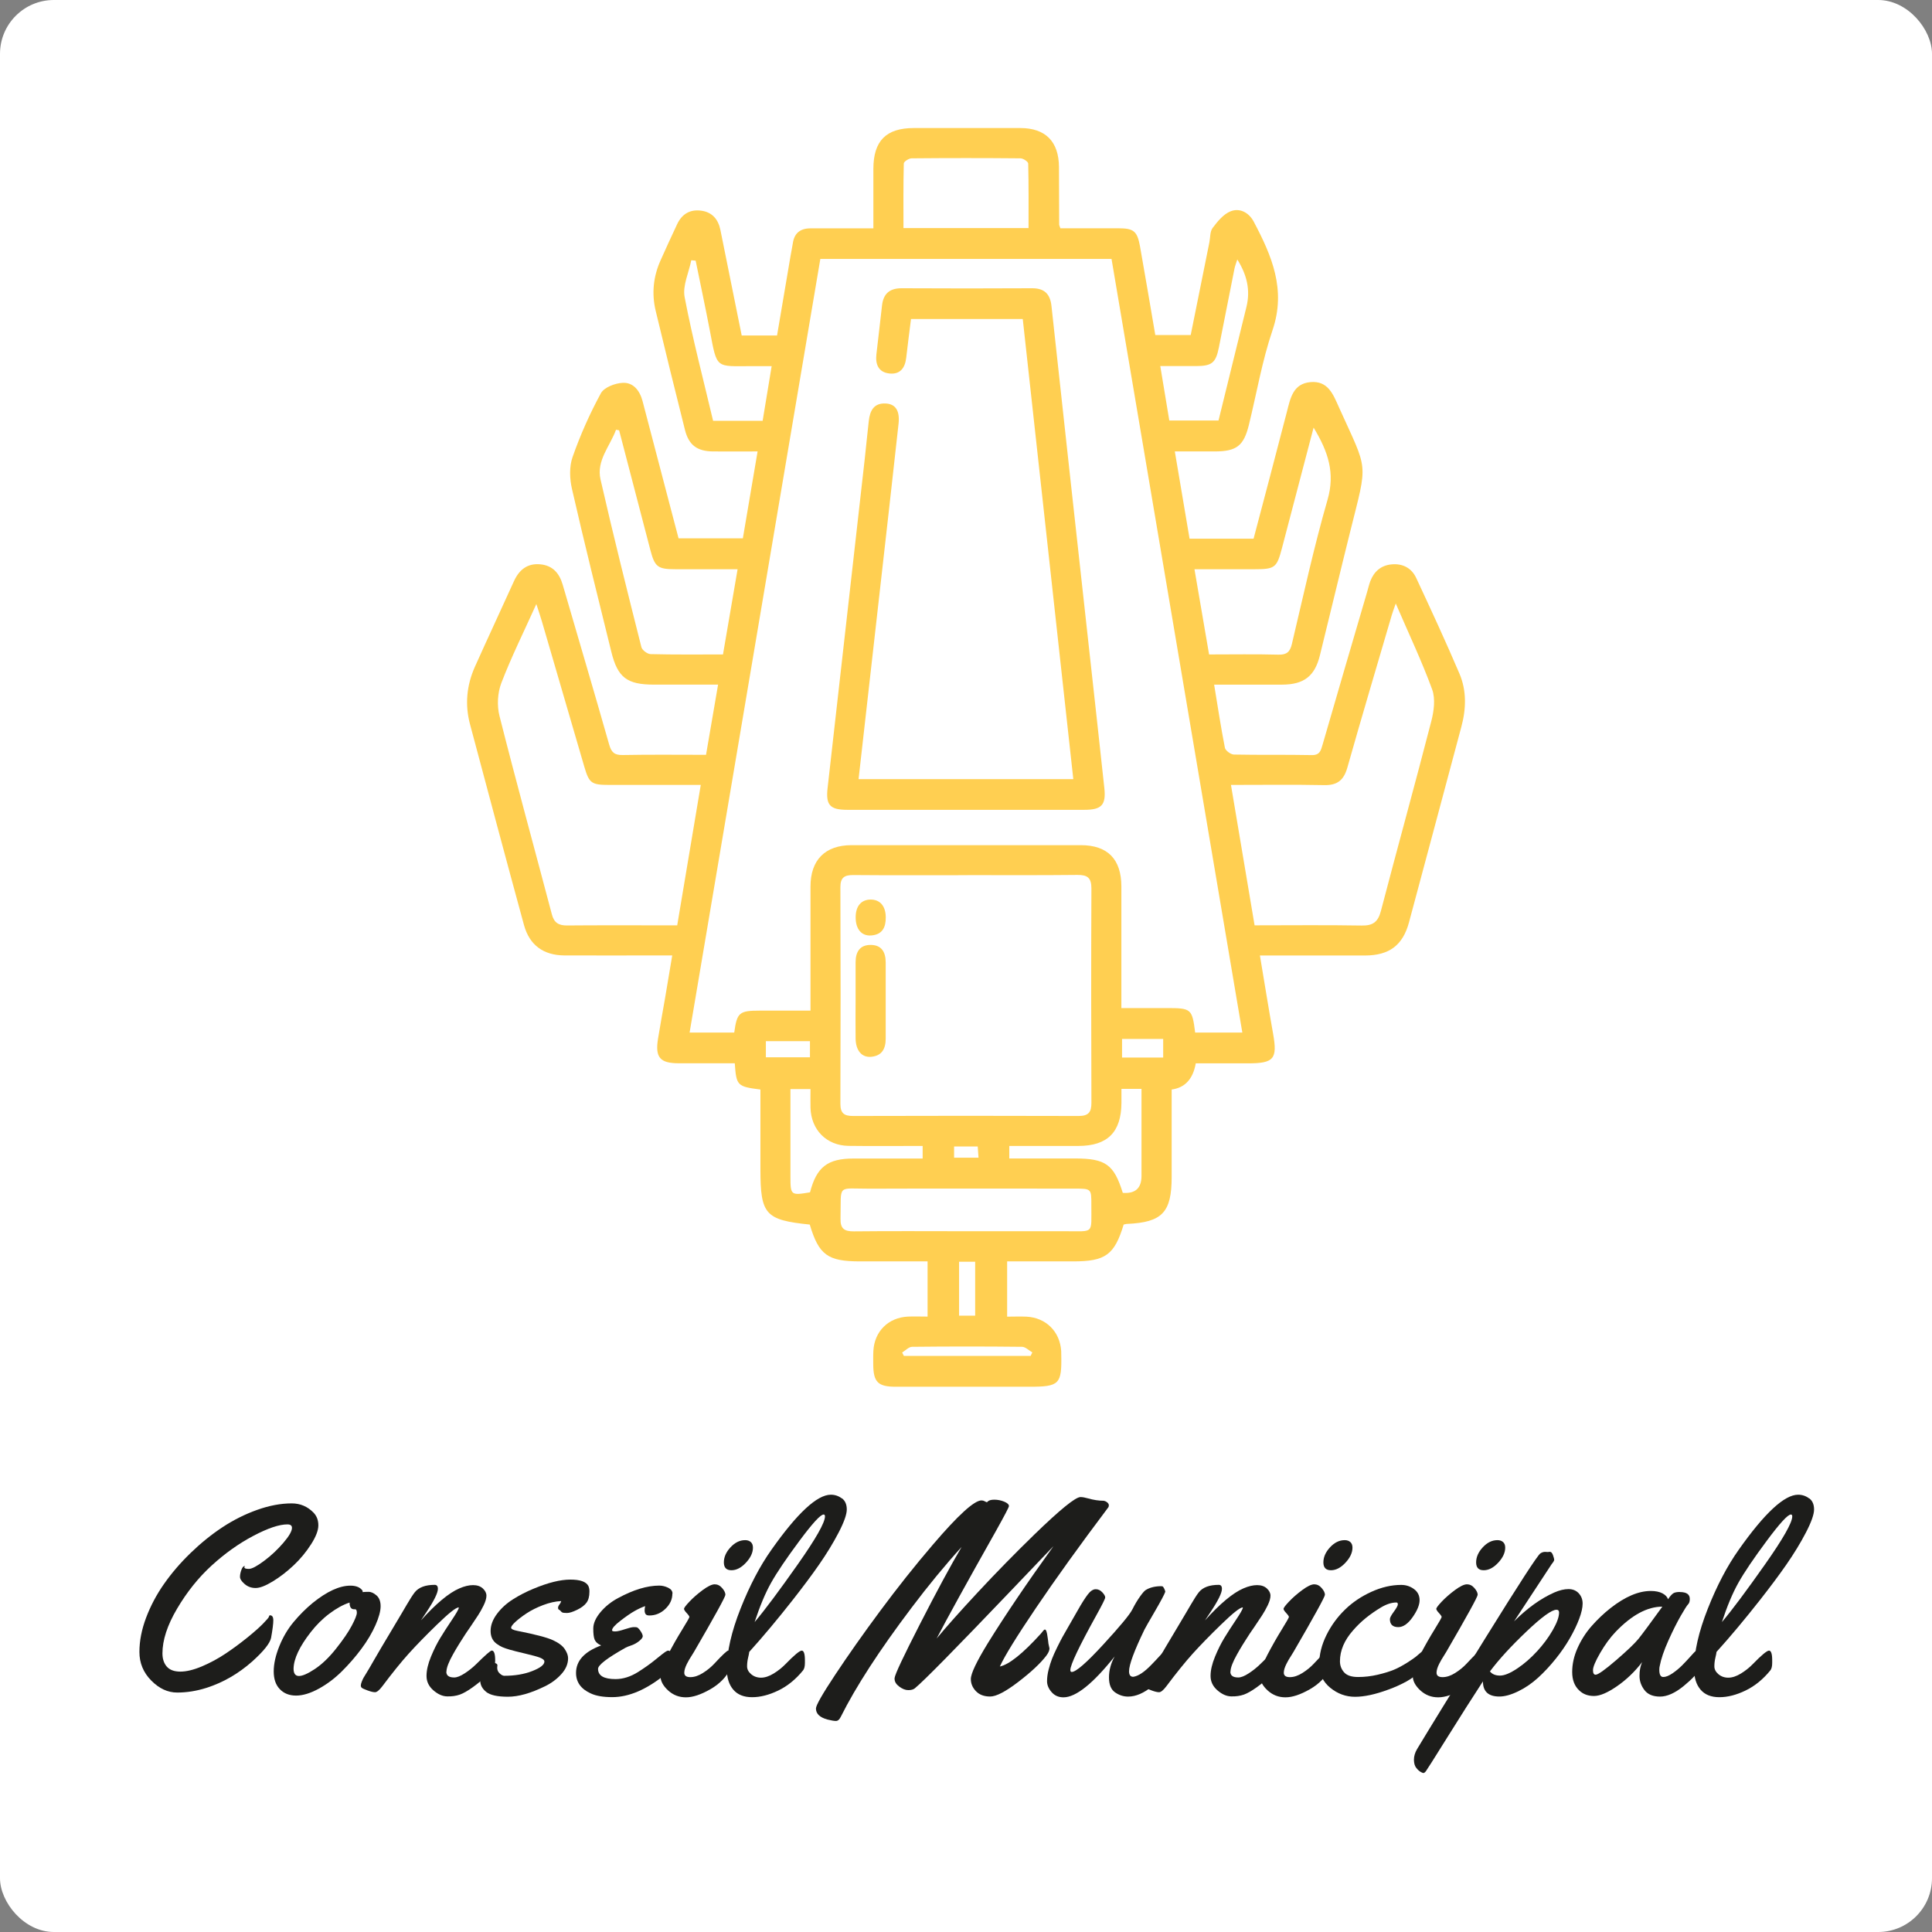 <?xml version="1.0" encoding="UTF-8"?>
<svg xmlns="http://www.w3.org/2000/svg" id="Calque_1" viewBox="0 0 287 287">
  <rect x="0" y="0" width="287" height="287" fill="#808080" stroke="none"/>
  <defs>
    <style>.cls-1{fill:#ffcf51;}.cls-2{fill:#fff;}.cls-3{fill:#1d1d1b;}</style>
  </defs>
  <rect class="cls-2" width="287" height="287" rx="8" ry="8"></rect>
  <g>
    <path class="cls-1" d="M180.36,101.7c.54,3.28,1,6.34,1.6,9.38,.08,.42,.87,1,1.34,1.01,3.85,.08,7.7,0,11.54,.08,1.22,.03,1.37-.67,1.63-1.55,2.18-7.56,4.4-15.11,6.61-22.66,.16-.54,.28-1.08,.47-1.6,.55-1.45,1.58-2.37,3.16-2.52,1.66-.16,2.98,.54,3.67,2.02,2.2,4.72,4.39,9.44,6.43,14.23,1.07,2.52,.99,5.21,.28,7.86-2.6,9.7-5.18,19.4-7.79,29.09-.92,3.4-2.95,4.89-6.51,4.9-5.15,.01-10.29,0-15.63,0,.67,3.98,1.28,7.81,1.96,11.63,.66,3.73,.13,4.39-3.72,4.39-2.6,0-5.2,0-7.77,0q-.61,3.49-3.58,3.89c0,4.31,0,8.65,0,12.98,0,5.27-1.4,6.75-6.61,6.98-.18,0-.36,.07-.52,.1-1.37,4.51-2.7,5.47-7.49,5.47-3.22,0-6.45,0-9.82,0v8.21c.93,0,1.91-.04,2.87,0,2.9,.15,4.97,2.21,5.16,5.1,.01,.19,0,.37,.01,.56,.09,4.38-.28,4.75-4.69,4.75-6.64,0-13.28,0-19.92,0-2.62,0-3.3-.7-3.32-3.29,0-.68-.02-1.37,.02-2.05,.16-2.9,2.24-4.95,5.15-5.08,.92-.04,1.85,0,2.9,0v-8.2c-3.35,0-6.69,0-10.02,0-4.82,0-6.13-.95-7.48-5.47-6.61-.68-7.33-1.49-7.33-8.21v-11.85c-3.45-.44-3.58-.57-3.81-3.9-2.75,0-5.52,0-8.3,0-2.82,0-3.55-.86-3.1-3.66,.33-2.02,.7-4.03,1.05-6.05,.34-2.01,.68-4.03,1.06-6.31-.74,0-1.39,0-2.04,0-4.66,0-9.31,.02-13.97,0-3.12-.02-5.2-1.52-6.02-4.54-2.71-9.92-5.36-19.86-8.01-29.8-.78-2.92-.5-5.8,.73-8.55,1.9-4.24,3.87-8.45,5.79-12.69,.77-1.7,1.99-2.7,3.92-2.52,1.83,.17,2.83,1.31,3.33,3.03,2.3,7.91,4.65,15.81,6.9,23.74,.33,1.17,.79,1.58,2.01,1.56,4.08-.08,8.17-.03,12.38-.03,.6-3.48,1.17-6.83,1.79-10.43-3.25,0-6.39,0-9.53,0-3.99,0-5.38-1.04-6.32-4.84-1.99-8.06-4-16.12-5.85-24.21-.35-1.51-.42-3.32,.08-4.74,1.14-3.26,2.56-6.46,4.21-9.49,.48-.88,2.11-1.5,3.25-1.55,1.55-.08,2.52,1.14,2.93,2.67,1.37,5.21,2.74,10.43,4.1,15.64,.41,1.56,.82,3.12,1.26,4.79h9.55c.72-4.23,1.44-8.48,2.19-12.91-2.31,0-4.48,.02-6.64,0-2.35-.03-3.58-.94-4.15-3.2-1.48-5.89-2.94-11.79-4.35-17.69-.61-2.55-.36-5.06,.71-7.46,.8-1.81,1.64-3.61,2.48-5.41,.72-1.53,1.94-2.24,3.61-2,1.61,.23,2.49,1.29,2.81,2.83,1.06,5.21,2.1,10.43,3.17,15.71h5.25c.67-3.95,1.34-7.9,2.01-11.85,.1-.61,.24-1.22,.33-1.83,.22-1.56,1.14-2.25,2.68-2.24,3.03,.01,6.06,0,9.29,0,0-3.05,0-5.95,0-8.85,.01-4.15,1.89-6.05,6.01-6.05,5.28,0,10.55-.01,15.83,0,3.73,.01,5.7,2,5.73,5.77,.02,2.85,.02,5.71,.03,8.56,0,.11,.07,.22,.18,.56,2.82,0,5.72,0,8.61,0,2.28,0,2.81,.42,3.22,2.69,.77,4.33,1.5,8.67,2.27,13.17h5.26c.92-4.54,1.84-9.14,2.77-13.75,.15-.73,.08-1.62,.48-2.15,.73-.97,1.61-2.06,2.67-2.48,1.37-.55,2.73,.19,3.44,1.53,2.67,5.05,4.85,10.08,2.8,16.11-1.55,4.56-2.36,9.37-3.51,14.06-.77,3.15-1.83,3.96-5.08,3.97-1.92,0-3.83,0-5.93,0,.75,4.41,1.46,8.66,2.19,12.96h9.51c1.66-6.3,3.33-12.57,4.95-18.85,.52-2.03,.91-4.18,3.51-4.41,2.61-.23,3.37,1.84,4.22,3.74,4.37,9.7,4.32,7.85,1.68,18.44-1.53,6.13-2.99,12.28-4.51,18.42-.76,3.09-2.38,4.33-5.59,4.34-3.28,.01-6.57,0-10.09,0Zm-71.29,51.7c.41-3,.74-3.27,3.82-3.27,2.46,0,4.92,0,7.51,0,0-6.3,0-12.37,0-18.44,0-3.94,2.17-6.13,6.08-6.14,11.36-.01,22.72-.01,34.07,0,3.99,0,6.02,2.08,6.03,6.12,.01,5.34,0,10.68,0,16.01,0,.66,0,1.31,0,2.07,2.42,0,4.58,0,6.75,0,3.63,0,3.77,.11,4.21,3.64h7.01c-6.49-38.39-12.96-76.67-19.43-114.92h-43.26c-6.48,38.33-12.94,76.57-19.42,114.92h6.63Zm34.61-23.39c-5.64,0-11.29,.03-16.93-.02-1.31-.01-1.91,.37-1.91,1.79,.04,10.73,.04,21.46,0,32.19,0,1.4,.55,1.82,1.89,1.81,11.16-.03,22.33-.04,33.49,0,1.49,0,1.92-.57,1.91-1.98-.04-10.61-.05-21.21,0-31.82,0-1.58-.58-2.02-2.08-2.01-5.46,.06-10.92,.03-16.37,.03Zm-64-40.29c-1.88,4.17-3.73,7.89-5.21,11.75-.56,1.46-.66,3.36-.27,4.89,2.49,9.85,5.19,19.65,7.78,29.47,.33,1.27,1.04,1.66,2.27,1.65,4.53-.04,9.06-.02,13.59-.02,.91,0,1.82,0,2.76,0,1.18-7.03,2.32-13.85,3.5-20.86-4.7,0-9.16,0-13.62,0-2.62,0-2.96-.25-3.68-2.7-2.1-7.2-4.2-14.39-6.3-21.59-.22-.75-.47-1.48-.83-2.59Zm103.18,26.88c1.19,7.08,2.34,13.91,3.51,20.86,5.38,0,10.65-.06,15.91,.03,1.67,.03,2.42-.53,2.85-2.15,2.46-9.41,5.06-18.78,7.49-28.2,.39-1.5,.63-3.34,.13-4.72-1.53-4.19-3.46-8.24-5.41-12.77-.32,.92-.47,1.31-.59,1.72-2.21,7.55-4.46,15.09-6.6,22.66-.53,1.86-1.48,2.64-3.43,2.6-4.52-.09-9.05-.03-13.86-.03ZM91.97,63.92c-.15-.03-.31-.05-.46-.08-.88,2.43-2.95,4.58-2.3,7.39,1.9,8.33,3.98,16.62,6.07,24.9,.11,.45,.89,1.03,1.37,1.04,3.53,.09,7.06,.05,10.75,.05,.72-4.22,1.43-8.35,2.17-12.66-3.15,0-6.18,0-9.21,0-2.65,0-3.09-.33-3.75-2.86-1.55-5.93-3.09-11.86-4.64-17.78Zm103.16-.38c-1.63,6.21-3.17,12.06-4.7,17.91-.76,2.89-1.04,3.11-4.09,3.11-2.93,0-5.87,0-8.9,0,.75,4.38,1.45,8.46,2.17,12.66,3.5,0,6.9-.06,10.3,.03,1.24,.03,1.72-.41,2-1.58,1.7-7.16,3.26-14.37,5.3-21.44,1.14-3.95,.11-7.12-2.07-10.7Zm-51.74,119.36c4.96,0,9.92,.01,14.89,0,4.33-.01,3.82,.49,3.84-3.9,.01-2.43,0-2.43-2.51-2.43-10.11,0-20.22-.03-30.33,.01-5.06,.02-4.3-.79-4.42,4.44-.04,1.51,.57,1.91,1.98,1.9,5.52-.06,11.04-.02,16.56-.02Zm9.4-149.03c0-3.2,.03-6.39-.05-9.57,0-.28-.74-.78-1.15-.78-5.39-.05-10.78-.05-16.17,0-.41,0-1.16,.49-1.16,.76-.08,3.19-.05,6.38-.05,9.6h18.59Zm-38.16,20.52c-1.2,0-2.06,0-2.92,0-5.43,.01-5.17,.48-6.24-5.16-.67-3.51-1.42-7.01-2.13-10.51-.22-.02-.43-.04-.65-.06-.36,1.83-1.31,3.77-.99,5.47,1.18,6.18,2.79,12.27,4.23,18.38h7.36c.44-2.67,.87-5.28,1.34-8.12Zm69.17-15.84c-.18,.57-.34,.96-.42,1.37-.78,3.89-1.54,7.78-2.31,11.67-.46,2.31-1.03,2.78-3.37,2.79-1.72,0-3.44,0-5.34,0,.47,2.84,.9,5.45,1.34,8.09h7.31c1.4-5.69,2.77-11.29,4.15-16.88,.61-2.49,.08-4.75-1.36-7.05Zm-46.74,131.68c-3.73,0-7.37,.04-11.01-.01-3.27-.05-5.56-2.38-5.65-5.66-.02-.91,0-1.82,0-2.78h-2.98c0,4.38,0,8.65,0,12.91,0,2.88,.03,2.91,2.91,2.43,.97-3.75,2.6-5.02,6.45-5.02,3.4,0,6.79,0,10.28,0v-1.86Zm29.73,6.97q2.78,.22,2.78-2.51c0-2.17,0-4.35,0-6.52v-6.42h-2.98c0,.75,0,1.42,0,2.09-.03,4.34-2.06,6.38-6.38,6.39-3.4,0-6.8,0-10.28,0v1.86c3.31,0,6.53,0,9.74,0,4.57,0,5.81,.89,7.12,5.11Zm-32.78,23.71c.09,.17,.17,.34,.26,.51h18.83c.08-.17,.17-.35,.25-.52-.51-.29-1.02-.83-1.53-.83-5.44-.06-10.88-.06-16.32,0-.5,0-.99,.55-1.49,.85Zm8.46-5.47h2.39v-8.01h-2.39v8.01Zm30.32-38.34v-2.76h-6.11v2.76h6.11Zm-59.02-.04h6.55v-2.39h-6.55v2.39Zm27.95,14.92h3.64c-.05-.63-.08-1.15-.12-1.67h-3.51v1.67Z"></path>
    <path class="cls-1" d="M151.94,47.39h-16.61c-.24,1.96-.5,3.86-.71,5.75-.17,1.52-.91,2.52-2.51,2.34-1.62-.18-2.09-1.37-1.92-2.85,.27-2.4,.57-4.8,.83-7.21,.19-1.79,1.13-2.61,2.95-2.6,6.45,.04,12.91,.03,19.36,0,1.83,0,2.68,.86,2.87,2.66,1.84,16.96,3.71,33.91,5.58,50.86,.76,6.9,1.53,13.81,2.27,20.72,.27,2.52-.4,3.24-2.97,3.24-11.73,0-23.46,0-35.19,0-2.59,0-3.24-.69-2.95-3.24,1.84-16.33,3.69-32.66,5.53-48.99,.21-1.85,.37-3.7,.59-5.55,.17-1.5,.74-2.68,2.53-2.58,1.44,.08,2.1,1.06,1.89,3.01-.93,8.51-1.9,17.01-2.86,25.52-1.02,9.05-2.05,18.11-3.08,27.27h31.9c-2.5-22.75-5-45.46-7.51-68.36Z"></path>
    <path class="cls-1" d="M127.1,148.51c0-1.86,0-3.71,0-5.57,0-1.52,.62-2.58,2.25-2.57,1.63,.01,2.22,1.09,2.22,2.6,0,3.78-.01,7.55,0,11.33,0,1.51-.57,2.55-2.17,2.69-1.4,.12-2.28-.95-2.3-2.73-.03-1.92,0-3.84,0-5.76Z"></path>
    <path class="cls-1" d="M131.58,136.25c.02,1.48-.49,2.58-2.14,2.71-1.46,.12-2.34-.95-2.33-2.7,0-1.66,.83-2.62,2.22-2.63,1.4,0,2.23,.96,2.25,2.61Z"></path>
  </g>
  <g>
    <path class="cls-3" d="M40.13,239.96c.31,0,.47,.25,.47,.75s-.11,1.36-.33,2.59c-.17,.82-1.11,1.99-2.81,3.52-2.06,1.82-4.32,3.12-6.78,3.91-1.48,.47-2.93,.7-4.35,.7s-2.7-.6-3.87-1.79-1.75-2.6-1.75-4.24,.33-3.33,.99-5.08,1.54-3.42,2.66-5.02,2.43-3.13,3.95-4.6,3.1-2.75,4.74-3.83,3.36-1.94,5.16-2.58,3.5-.96,5.12-.96c1.28,0,2.36,.46,3.26,1.39,.47,.5,.7,1.12,.7,1.87s-.36,1.69-1.09,2.83-1.59,2.18-2.59,3.12-2.02,1.73-3.09,2.38-1.91,.98-2.55,.98-1.18-.2-1.64-.6-.68-.75-.68-1.06,.07-.66,.21-1.04,.31-.57,.52-.57c-.05,.07-.08,.13-.08,.2,0,.16,.22,.23,.67,.23s1.2-.4,2.26-1.19,2.01-1.69,2.86-2.68,1.28-1.73,1.28-2.23c0-.34-.23-.51-.68-.51-1.22,0-2.91,.57-5.07,1.71s-4.22,2.61-6.18,4.4-3.67,3.93-5.13,6.4-2.18,4.68-2.18,6.65c0,.82,.22,1.48,.65,1.97s1.11,.74,2.01,.74,1.98-.26,3.21-.78,2.41-1.16,3.53-1.91,2.17-1.53,3.15-2.32,1.78-1.49,2.37-2.09,.9-.96,.91-1.08,.07-.19,.18-.19Z"></path>
    <path class="cls-3" d="M54.72,236.46c.39,0,.79,.18,1.2,.53s.62,.89,.62,1.61-.25,1.66-.76,2.81-1.2,2.32-2.09,3.52-1.86,2.31-2.92,3.36-2.21,1.91-3.44,2.58c-1.23,.67-2.35,1.01-3.35,1.01s-1.81-.32-2.41-.95c-.61-.63-.91-1.51-.91-2.64s.28-2.37,.83-3.74,1.27-2.58,2.14-3.62,1.82-1.99,2.83-2.82c2.12-1.71,3.98-2.56,5.59-2.56,.72,0,1.26,.18,1.62,.53,.13,.12,.2,.22,.2,.31v.12c.18-.03,.47-.04,.86-.04Zm-1.97,2.6h-.14c-.46,0-.68-.33-.68-1-.95,.31-1.95,.86-2.99,1.64s-1.97,1.71-2.79,2.77c-1.67,2.14-2.51,3.94-2.54,5.41,0,.73,.27,1.09,.8,1.09s1.33-.35,2.38-1.05,2.1-1.71,3.13-3.01,1.81-2.43,2.32-3.39,.77-1.61,.77-1.95-.09-.52-.27-.52Z"></path>
    <path class="cls-3" d="M66.3,248.33c0,.57,.39,.86,1.17,.86,.42,0,.94-.21,1.57-.62s1.2-.87,1.71-1.37c1.35-1.34,2.12-2.01,2.3-2.01,.34,0,.51,.49,.51,1.46s-.31,1.65-.92,2.01c-1.86,1.68-3.3,2.7-4.32,3.07-.57,.2-1.2,.29-1.89,.27-.69-.01-1.37-.31-2.05-.9s-1.02-1.3-1.02-2.14,.22-1.79,.66-2.86,.9-1.98,1.36-2.74,1.03-1.65,1.71-2.66,1.04-1.64,1.07-1.88l-.04-.04c-.43,.04-1.49,.89-3.19,2.54s-3.1,3.09-4.21,4.32-2.43,2.86-3.96,4.9c-.43,.56-.78,.84-1.05,.84s-.64-.09-1.1-.26-.75-.3-.85-.38-.16-.2-.16-.35,.05-.35,.14-.58,.18-.42,.26-.57,.22-.38,.42-.69,.58-.97,1.16-1.98,1.47-2.52,2.67-4.52,1.91-3.22,2.15-3.63c.5-.86,.9-1.48,1.21-1.88,.59-.74,1.58-1.11,2.97-1.11,.31,0,.47,.2,.47,.59,0,.61-.57,1.76-1.7,3.46l-.82,1.23c2.25-2.5,4.15-4.08,5.7-4.75,.75-.33,1.44-.49,2.04-.49s1.09,.16,1.45,.49,.54,.69,.54,1.08-.14,.87-.41,1.43-.55,1.05-.83,1.48-.65,.99-1.1,1.65-.7,1.03-.74,1.08-.14,.21-.3,.47-.28,.44-.36,.56-.21,.32-.39,.62-.33,.54-.44,.73-.25,.44-.41,.72-.29,.53-.39,.74-.2,.44-.3,.68c-.18,.46-.27,.83-.27,1.13Z"></path>
    <path class="cls-3" d="M73.88,247.44l-.02,.31c0,.33,.12,.61,.37,.84s.48,.35,.68,.35c1.56,0,2.95-.23,4.15-.7s1.81-.94,1.81-1.41c0-.22-.22-.41-.65-.58s-1.17-.36-2.21-.61-1.79-.43-2.26-.57-.84-.26-1.11-.38-.55-.28-.84-.49c-.61-.43-.92-1.07-.92-1.92s.32-1.7,.95-2.54,1.42-1.56,2.37-2.16,1.97-1.13,3.07-1.58c2.16-.9,3.98-1.35,5.45-1.35s2.34,.31,2.68,.94c.1,.22,.16,.47,.16,.74v.14c0,.69-.15,1.23-.44,1.62s-.75,.74-1.39,1.05-1.13,.47-1.5,.47-.61-.03-.7-.08-.18-.12-.24-.21-.15-.15-.24-.19-.15-.14-.15-.29,.07-.32,.2-.48,.22-.33,.27-.52c-.86,.04-1.76,.24-2.7,.6s-1.74,.76-2.41,1.2-1.23,.87-1.67,1.27-.66,.7-.66,.89,.3,.34,.9,.46c2.7,.53,4.47,1,5.31,1.39s1.43,.83,1.76,1.33,.49,.94,.49,1.35c0,.83-.33,1.62-1,2.36s-1.48,1.35-2.46,1.82c-2.1,1.03-3.92,1.54-5.48,1.54s-2.63-.24-3.22-.71c-.59-.48-.89-1.04-.89-1.69s.17-1.25,.5-1.81,.76-.83,1.28-.83,.78,.14,.78,.41Z"></path>
    <path class="cls-3" d="M99.88,236.73c0,.86-.35,1.61-1.04,2.27s-1.49,.98-2.37,.98c-.29,0-.48-.07-.57-.21s-.14-.32-.14-.54,.03-.44,.08-.64c-.47,.16-.99,.4-1.56,.72s-1.28,.81-2.11,1.45-1.25,1.11-1.25,1.43c0,.1,.15,.16,.46,.16s.78-.11,1.42-.32,1.08-.32,1.34-.32,.42,.01,.5,.04c.17,.09,.35,.29,.55,.6s.29,.55,.29,.72-.17,.41-.51,.69-.72,.5-1.15,.65-.72,.26-.86,.34c-2.75,1.54-4.12,2.59-4.12,3.16,0,1.02,.87,1.52,2.6,1.52,1.11,0,2.22-.35,3.34-1.05,.95-.6,1.81-1.21,2.57-1.83s1.24-1,1.45-1.14,.35-.21,.46-.21c.34,0,.51,.38,.51,1.13s-.05,1.25-.14,1.49-.35,.54-.78,.89c-2.79,2.27-5.42,3.4-7.91,3.4-1.33,0-2.39-.18-3.18-.55-1.46-.66-2.19-1.68-2.19-3.05,0-1.8,1.24-3.16,3.73-4.08-.5-.22-.81-.5-.96-.85s-.21-.9-.21-1.66,.35-1.57,1.06-2.42,1.58-1.55,2.61-2.1c2.29-1.24,4.34-1.86,6.13-1.86,.43,0,.87,.1,1.31,.31s.66,.5,.66,.88Z"></path>
    <path class="cls-3" d="M108.69,246.95c0,.39-.04,.67-.12,.84-.64,1.3-1.65,2.35-3.05,3.15s-2.6,1.2-3.63,1.2-1.91-.35-2.66-1.04c-.74-.69-1.11-1.39-1.11-2.11s.36-1.76,1.07-3.12,1.43-2.63,2.15-3.79,1.07-1.79,1.07-1.88-.13-.29-.4-.58-.4-.5-.4-.63,.27-.5,.81-1.07,1.2-1.15,1.97-1.72,1.37-.85,1.78-.85,.78,.18,1.1,.55,.49,.7,.49,1-1.55,3.12-4.65,8.46c-.04,.08-.15,.25-.32,.52s-.31,.49-.41,.66-.21,.39-.34,.63c-.26,.52-.39,.96-.39,1.31,0,.44,.3,.66,.9,.66s1.22-.21,1.87-.62,1.2-.86,1.67-1.36c1.22-1.32,1.92-1.97,2.09-1.97,.34,0,.51,.59,.51,1.76Zm3.16-17.05c0,.74-.34,1.49-1.04,2.24s-1.41,1.12-2.16,1.12-1.12-.39-1.12-1.17,.33-1.53,.99-2.24,1.38-1.06,2.18-1.06c.35,0,.63,.1,.84,.29s.31,.47,.31,.82Z"></path>
    <path class="cls-3" d="M125.08,222.58c.48,.37,.71,.92,.71,1.65s-.4,1.87-1.21,3.43-1.78,3.14-2.91,4.77-2.42,3.34-3.85,5.17c-2.27,2.89-4.44,5.49-6.52,7.79-.01,.16-.07,.45-.17,.87s-.15,.85-.15,1.28,.2,.82,.6,1.16,.89,.52,1.47,.52,1.21-.21,1.88-.62,1.25-.88,1.75-1.39c1.3-1.34,2.11-2.01,2.42-2.01s.47,.48,.47,1.43v.39c0,.51-.09,.88-.27,1.11-1.09,1.34-2.32,2.34-3.69,3s-2.66,.99-3.89,.99-2.16-.38-2.79-1.12c-.64-.75-.96-1.77-.96-3.08,0-2.54,.68-5.52,2.04-8.96s2.89-6.35,4.6-8.76c3.84-5.44,6.78-8.16,8.81-8.16,.62,0,1.17,.19,1.65,.56Zm-2.53,2.69c0-.2-.07-.29-.2-.29-.46,0-1.65,1.3-3.59,3.91s-3.34,4.68-4.21,6.23-1.68,3.5-2.45,5.84c1.54-1.82,3.66-4.67,6.38-8.53s4.07-6.25,4.07-7.16Z"></path>
    <path class="cls-3" d="M155.74,244.13l.16,.74c0,.31-.16,.68-.49,1.11-.86,1.12-2.24,2.41-4.13,3.86s-3.29,2.18-4.19,2.18-1.6-.26-2.11-.79-.76-1.13-.76-1.81c0-.81,.85-2.59,2.54-5.35,2.54-4.1,5.78-8.89,9.73-14.38-.83,.86-3.05,3.18-6.64,6.95-7.96,8.33-12.6,13.05-13.95,14.16-.22,.18-.54,.27-.97,.27s-.87-.17-1.34-.52-.7-.73-.7-1.16v-.1c.05-.55,1.31-3.22,3.77-8.03s4.52-8.63,6.19-11.46c-2.46,2.71-4.95,5.73-7.46,9.06-4.78,6.33-8.27,11.72-10.49,16.17-.2,.42-.44,.62-.72,.62s-.7-.07-1.25-.21c-1.15-.31-1.72-.86-1.72-1.64,0-.47,.96-2.15,2.87-5.03s4.13-6.04,6.66-9.45,5.14-6.71,7.85-9.87c3.74-4.38,6.14-6.56,7.21-6.56,.17,0,.33,.04,.49,.13s.25,.13,.29,.13,.08-.02,.12-.06c.17-.21,.5-.31,1.01-.31s.99,.1,1.46,.29,.71,.42,.71,.66c0,.16-.65,1.4-1.95,3.73-4.36,7.73-7.29,13.05-8.79,15.94,1.43-1.73,3.48-4.03,6.14-6.89s5.46-5.72,8.39-8.57c3.82-3.7,6.09-5.55,6.84-5.55,.3,0,.68,.07,1.13,.2,.81,.23,1.58,.35,2.32,.35,.21,.04,.39,.13,.54,.26s.22,.28,.22,.42-.04,.26-.12,.35c-4.23,5.62-7.8,10.59-10.7,14.88s-4.69,7.2-5.37,8.71c1.37-.29,3.41-1.92,6.11-4.9,.12-.16,.2-.26,.25-.31s.1-.1,.14-.16c.22-.26,.39-.1,.51,.49,.05,.34,.09,.58,.11,.71s.04,.28,.06,.43,.03,.25,.03,.3Z"></path>
    <path class="cls-3" d="M173.29,245.21c.25,0,.4,.19,.45,.57s.08,.77,.08,1.17-.04,.68-.12,.84c-.38,.73-1.2,1.62-2.48,2.67s-2.49,1.57-3.63,1.57c-.7,0-1.35-.21-1.95-.63s-.9-1.16-.9-2.22,.28-2.09,.84-3.11c-3.23,4.05-5.76,6.07-7.6,6.07-.73,0-1.32-.26-1.77-.78s-.67-1.06-.67-1.61,.08-1.13,.23-1.72,.32-1.12,.5-1.59,.44-1.05,.78-1.74,.6-1.19,.77-1.5,.44-.78,.81-1.42,.86-1.48,1.46-2.55,1.11-1.86,1.5-2.37,.78-.77,1.16-.78,.71,.15,1,.46,.43,.57,.43,.76-.44,1.07-1.31,2.64c-2.58,4.66-3.87,7.38-3.87,8.14,0,.2,.07,.29,.21,.29,.62,0,2.18-1.35,4.67-4.06s3.93-4.44,4.32-5.21,.77-1.4,1.14-1.92,.65-.84,.83-.96c.56-.36,1.28-.56,2.17-.59,.14,0,.25,0,.33,.02s.17,.12,.27,.33,.16,.37,.16,.49c-.12,.36-.63,1.33-1.55,2.91s-1.43,2.47-1.53,2.68c-1.54,3.18-2.3,5.25-2.3,6.21,0,.55,.21,.82,.62,.82,.75-.1,1.67-.71,2.73-1.82,.39-.4,.78-.81,1.16-1.23s.62-.66,.71-.73,.2-.11,.33-.11Z"></path>
    <path class="cls-3" d="M182.77,248.33c0,.57,.39,.86,1.17,.86,.42,0,.94-.21,1.57-.62s1.2-.87,1.71-1.37c1.35-1.34,2.12-2.01,2.3-2.01,.34,0,.51,.49,.51,1.46s-.31,1.65-.92,2.01c-1.86,1.68-3.3,2.7-4.32,3.07-.57,.2-1.2,.29-1.89,.27-.69-.01-1.37-.31-2.05-.9s-1.02-1.3-1.02-2.14,.22-1.79,.66-2.86,.9-1.98,1.36-2.74,1.03-1.65,1.71-2.66,1.04-1.64,1.07-1.88l-.04-.04c-.43,.04-1.49,.89-3.19,2.54s-3.1,3.09-4.21,4.32-2.43,2.86-3.96,4.9c-.43,.56-.78,.84-1.05,.84s-.64-.09-1.1-.26-.75-.3-.85-.38-.16-.2-.16-.35,.05-.35,.14-.58,.18-.42,.26-.57,.22-.38,.42-.69,.58-.97,1.16-1.98,1.47-2.52,2.67-4.52,1.91-3.22,2.15-3.63c.5-.86,.9-1.48,1.21-1.88,.59-.74,1.58-1.11,2.97-1.11,.31,0,.47,.2,.47,.59,0,.61-.57,1.76-1.7,3.46l-.82,1.23c2.25-2.5,4.15-4.08,5.7-4.75,.75-.33,1.44-.49,2.04-.49s1.09,.16,1.45,.49,.54,.69,.54,1.08-.14,.87-.41,1.43-.55,1.05-.83,1.48-.65,.99-1.1,1.65-.7,1.03-.74,1.08-.14,.21-.3,.47-.28,.44-.36,.56-.21,.32-.39,.62-.33,.54-.44,.73-.25,.44-.41,.72-.29,.53-.39,.74-.2,.44-.3,.68c-.18,.46-.27,.83-.27,1.13Z"></path>
    <path class="cls-3" d="M197.75,246.95c0,.39-.04,.67-.12,.84-.64,1.3-1.65,2.35-3.05,3.15s-2.6,1.2-3.63,1.2-1.91-.35-2.66-1.04c-.74-.69-1.11-1.39-1.11-2.11s.36-1.76,1.07-3.12,1.43-2.63,2.15-3.79,1.07-1.79,1.07-1.88-.13-.29-.4-.58-.4-.5-.4-.63,.27-.5,.81-1.07,1.2-1.15,1.97-1.72,1.37-.85,1.78-.85,.78,.18,1.1,.55,.49,.7,.49,1-1.55,3.12-4.65,8.46c-.04,.08-.15,.25-.32,.52s-.31,.49-.41,.66-.21,.39-.34,.63c-.26,.52-.39,.96-.39,1.31,0,.44,.3,.66,.9,.66s1.22-.21,1.87-.62,1.2-.86,1.67-1.36c1.22-1.32,1.92-1.97,2.09-1.97,.34,0,.51,.59,.51,1.76Zm3.16-17.05c0,.74-.34,1.49-1.04,2.24s-1.41,1.12-2.16,1.12-1.12-.39-1.12-1.17,.33-1.53,.99-2.24,1.38-1.06,2.18-1.06c.35,0,.63,.1,.84,.29s.31,.47,.31,.82Z"></path>
    <path class="cls-3" d="M209.01,247.01c.67-.43,1.1-.73,1.3-.89s.42-.35,.68-.58,.48-.33,.64-.33c.26,0,.39,.3,.39,.89s-.29,1.23-.87,1.91-1.3,1.26-2.16,1.74-1.78,.89-2.75,1.24c-1.94,.72-3.59,1.07-4.95,1.07s-2.59-.45-3.68-1.34-1.64-2.06-1.64-3.5,.36-2.88,1.07-4.32,1.64-2.7,2.76-3.79,2.43-1.97,3.93-2.65,2.97-1.02,4.42-1.02c.7,0,1.33,.2,1.89,.61s.84,.96,.84,1.66-.35,1.55-1.04,2.53-1.4,1.47-2.12,1.47c-.83,0-1.25-.4-1.25-1.19,0-.21,.2-.58,.59-1.11s.59-.9,.59-1.08-.07-.28-.21-.28c-.72,0-1.48,.25-2.3,.74s-1.57,1.02-2.24,1.56-1.31,1.16-1.9,1.84c-1.3,1.47-1.95,3-1.95,4.59,0,.64,.21,1.19,.62,1.65s1.1,.69,2.07,.69,1.94-.11,2.92-.34,1.78-.48,2.41-.74,1.28-.62,1.95-1.04Z"></path>
    <path class="cls-3" d="M220.44,246.95c0,.39-.04,.67-.12,.84-.64,1.3-1.65,2.35-3.05,3.15s-2.6,1.2-3.63,1.2-1.91-.35-2.66-1.04c-.74-.69-1.11-1.39-1.11-2.11s.36-1.76,1.07-3.12,1.43-2.63,2.15-3.79,1.07-1.79,1.07-1.88-.13-.29-.4-.58-.4-.5-.4-.63,.27-.5,.81-1.07,1.2-1.15,1.97-1.72,1.37-.85,1.78-.85,.78,.18,1.1,.55,.49,.7,.49,1-1.55,3.12-4.65,8.46c-.04,.08-.15,.25-.32,.52s-.31,.49-.41,.66-.21,.39-.34,.63c-.26,.52-.39,.96-.39,1.31,0,.44,.3,.66,.9,.66s1.22-.21,1.87-.62,1.2-.86,1.67-1.36c1.22-1.32,1.92-1.97,2.09-1.97,.34,0,.51,.59,.51,1.76Zm3.16-17.05c0,.74-.34,1.49-1.04,2.24s-1.41,1.12-2.16,1.12-1.12-.39-1.12-1.17,.33-1.53,.99-2.24,1.38-1.06,2.18-1.06c.35,0,.63,.1,.84,.29s.31,.47,.31,.82Z"></path>
    <path class="cls-3" d="M229.88,230.56l.35-.04c.2,0,.35,.17,.47,.51s.18,.57,.18,.68-.13,.34-.39,.66l-5.57,8.48c1.95-1.95,3.94-3.38,5.96-4.28,.78-.34,1.49-.51,2.12-.51s1.14,.21,1.52,.62,.58,.92,.58,1.53-.17,1.37-.51,2.27-.8,1.86-1.38,2.87-1.28,2.04-2.11,3.07-1.69,1.96-2.6,2.79-1.89,1.51-2.96,2.03-2,.78-2.81,.78c-1.63,0-2.44-.75-2.44-2.25-1.52,2.33-3.28,5.09-5.27,8.28-1.99,3.19-3.06,4.88-3.2,5.06-.14,.18-.26,.27-.36,.27s-.25-.06-.45-.18-.41-.31-.63-.59-.33-.67-.34-1.19c0-.52,.15-1.05,.46-1.58,1.76-2.93,5.15-8.44,10.17-16.53,5.02-8.09,7.74-12.28,8.15-12.55,.23-.16,.47-.23,.7-.23l.37,.02Zm1.72,8.98c0-.27-.13-.41-.39-.41-.7,0-2.19,1.08-4.46,3.24s-4.08,4.13-5.42,5.92c.34,.42,.84,.62,1.5,.62s1.52-.36,2.58-1.07,2.03-1.57,2.93-2.55,1.67-2.01,2.3-3.1,.96-1.97,.96-2.66Z"></path>
    <path class="cls-3" d="M249.54,236.5c.99,0,1.48,.34,1.48,1.02,0,.36-.08,.63-.25,.8s-.53,.73-1.08,1.69-1.17,2.18-1.84,3.67-1.1,2.76-1.3,3.82c-.04,.13-.06,.31-.06,.55,0,.72,.2,1.07,.59,1.07s.85-.19,1.39-.56,1.01-.77,1.43-1.19,.82-.86,1.22-1.3,.63-.7,.71-.76,.2-.1,.35-.1c.25,0,.4,.19,.45,.57s.08,.77,.08,1.17-.04,.68-.12,.84c-.38,.74-1.21,1.63-2.49,2.68-1.28,1.04-2.45,1.56-3.5,1.56s-1.82-.32-2.31-.96-.74-1.34-.74-2.12,.13-1.46,.39-2.04c-1.08,1.41-2.32,2.6-3.72,3.57s-2.54,1.46-3.43,1.46-1.61-.27-2.17-.8c-.72-.66-1.07-1.58-1.07-2.76s.26-2.36,.79-3.55,1.22-2.28,2.08-3.26,1.8-1.88,2.83-2.69c2.16-1.69,4.15-2.54,5.98-2.54,.7,0,1.28,.12,1.72,.35s.72,.53,.84,.88c.31-.47,.58-.76,.79-.89s.54-.19,.97-.19Zm-2.6,2.17c-2.23,0-4.53,1.24-6.91,3.71-.85,.89-1.62,1.95-2.33,3.18s-1.06,2.08-1.06,2.54,.13,.68,.39,.68c.36,0,1.38-.72,3.05-2.16s2.77-2.5,3.32-3.17c.6-.75,1.78-2.35,3.55-4.79Z"></path>
    <path class="cls-3" d="M268.77,222.58c.48,.37,.71,.92,.71,1.65s-.4,1.87-1.21,3.43-1.78,3.14-2.91,4.77-2.42,3.34-3.85,5.17c-2.27,2.89-4.44,5.49-6.52,7.79-.01,.16-.07,.45-.17,.87s-.15,.85-.15,1.28,.2,.82,.6,1.16,.89,.52,1.47,.52,1.21-.21,1.88-.62,1.25-.88,1.75-1.39c1.3-1.34,2.11-2.01,2.42-2.01s.47,.48,.47,1.43v.39c0,.51-.09,.88-.27,1.11-1.09,1.34-2.32,2.34-3.69,3s-2.66,.99-3.89,.99-2.16-.38-2.79-1.12c-.64-.75-.96-1.77-.96-3.08,0-2.54,.68-5.52,2.04-8.96s2.89-6.35,4.6-8.76c3.84-5.44,6.78-8.16,8.81-8.16,.62,0,1.17,.19,1.65,.56Zm-2.53,2.69c0-.2-.07-.29-.2-.29-.46,0-1.65,1.3-3.59,3.91s-3.34,4.68-4.21,6.23-1.68,3.5-2.45,5.84c1.54-1.82,3.66-4.67,6.38-8.53s4.07-6.25,4.07-7.16Z"></path>
  </g>
</svg>
